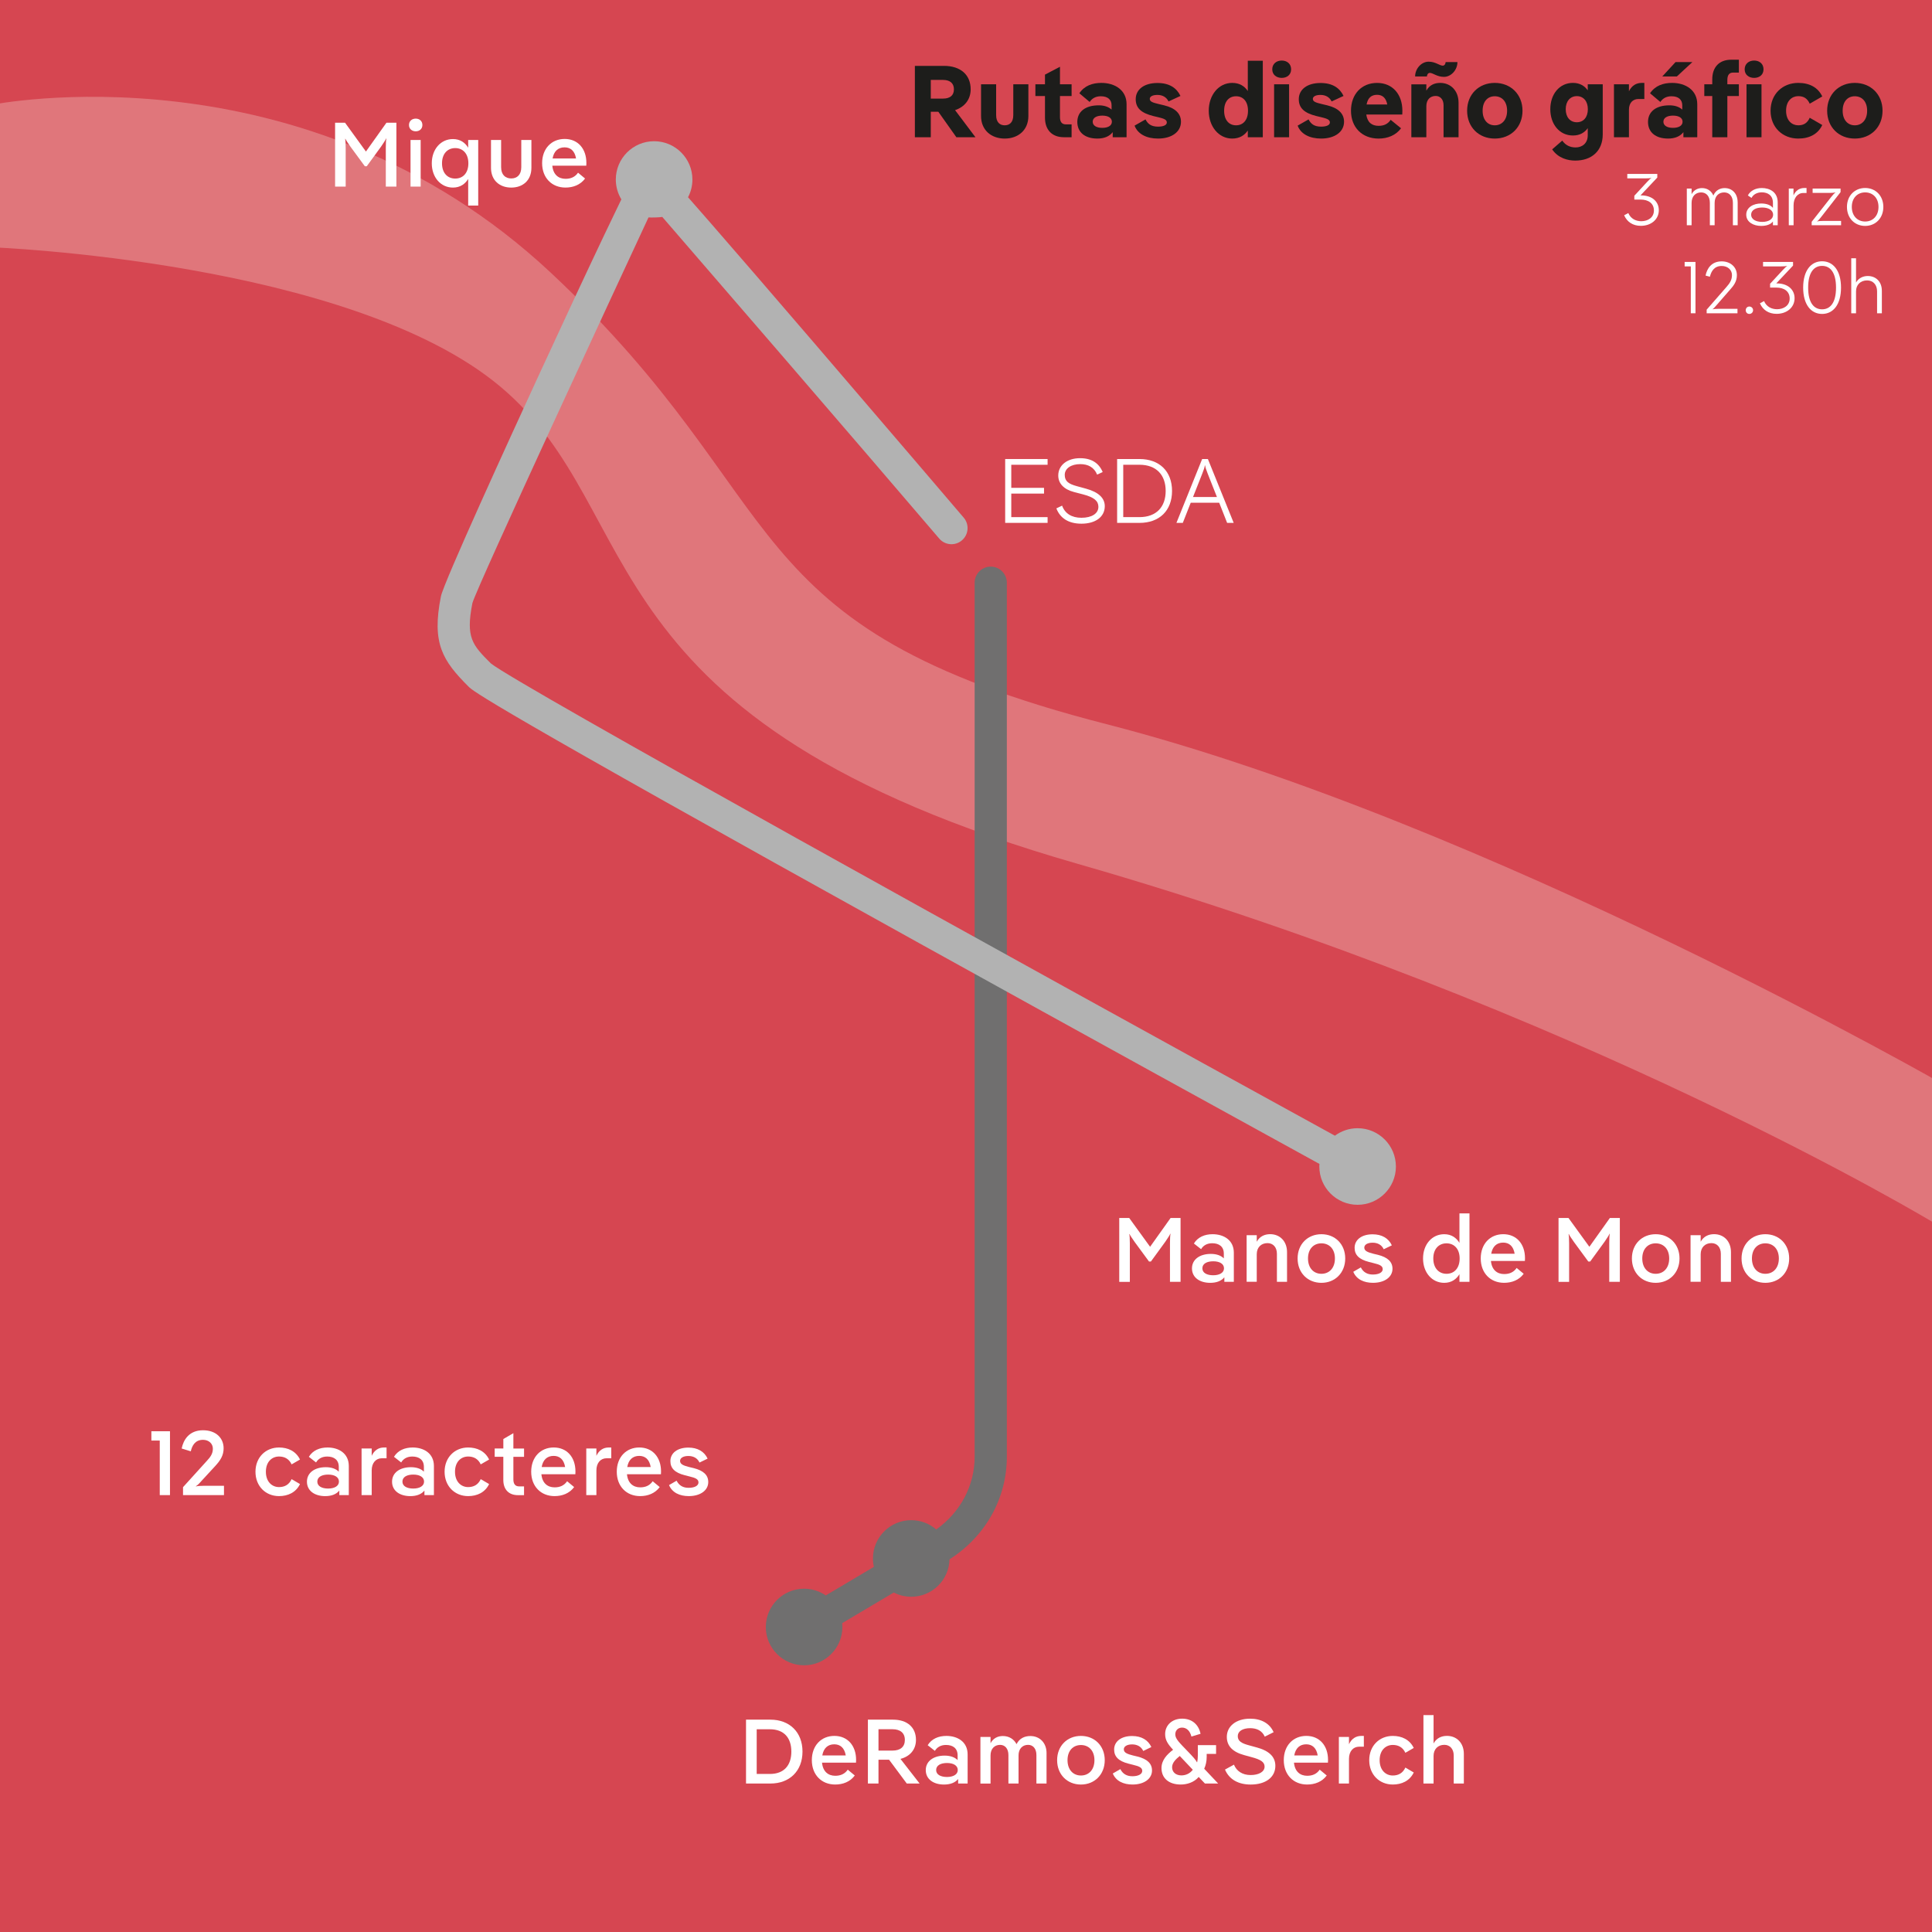 <?xml version="1.0" encoding="UTF-8"?>
<svg xmlns="http://www.w3.org/2000/svg" viewBox="0 0 1080 1080">
  <defs>
    <style>
      .cls-1 {
        fill: #1d1d1b;
      }

      .cls-2 {
        fill: #fff;
      }

      .cls-3 {
        fill: #706f6f;
      }

      .cls-4 {
        fill: #d64651;
      }

      .cls-5 {
        fill: #eaa7a7;
        opacity: .5;
      }

      .cls-6 {
        fill: #b2b2b2;
      }
    </style>
  </defs>
  <g id="RUTA1_-DG" data-name="RUTA1 -DG">
    <rect class="cls-4" x="-20" y="-20" width="1120" height="1120"/>
    <path class="cls-5" d="M1089.06,607.7s-258-148.34-470.61-202.91c-212.61-54.56-172-122.77-310.56-252.36C169.33,22.85-5.06,58.65-5.06,58.65v79.56s201.32,7.45,285.15,78.25c83.84,70.8,42.85,186.3,322.31,266.42,279.46,80.11,479.6,201.21,479.6,201.21l7.06-76.38Z"/>
    <g>
      <path class="cls-2" d="M561.9,256.6h23.71v3.21h-20.3v12.9h18.31v3.21h-18.31v13.16h20.3v3.21h-23.71v-35.7Z"/>
      <path class="cls-2" d="M590.51,284.19l3.21-1.53c1.58,4.39,5.35,6.78,10.81,6.78,5.76,0,9.48-2.35,9.48-6.12,0-3.16-2.24-5.3-8.52-6.94l-5.1-1.33c-5.66-1.48-8.82-4.74-8.82-9.23,0-5.71,4.95-9.69,12.19-9.69,6.32,0,10.5,2.65,12.65,7.75l-3.11,1.43c-1.68-4.08-5.05-5.86-9.43-5.86-5.1,0-8.67,2.4-8.67,6.02s2.19,5.05,6.83,6.32l5.05,1.38c7.09,1.94,10.5,5.3,10.5,9.79,0,5.92-5.1,9.79-13.05,9.79-7.34,0-11.98-3.21-14.02-8.57Z"/>
      <path class="cls-2" d="M624.48,292.3v-35.7h12.49c11.17,0,18.21,6.88,18.21,17.85s-7.04,17.85-18.21,17.85h-12.49ZM627.9,259.81v29.27h9.03c9.54,0,14.69-5.76,14.69-14.64s-5.15-14.64-14.69-14.64h-9.03Z"/>
      <path class="cls-2" d="M661.2,292.3h-3.57l14.38-35.7h3.21l14.43,35.7h-3.67l-4.44-11.27h-15.91l-4.44,11.27ZM666.91,277.82h13.36l-5.2-13.16c-.76-1.89-1.38-3.72-1.38-4.44h-.2c0,.71-.61,2.55-1.38,4.44l-5.2,13.16Z"/>
    </g>
    <path class="cls-3" d="M562.83,325.75v488.58c0,23.25-11.93,44.52-32.04,57.35-.26,11.58-9.77,20.91-21.4,20.91-3.52,0-6.84-.85-9.77-2.36l-28.83,17.11c.07.71.11,1.44.11,2.17,0,11.8-9.6,21.41-21.4,21.41s-21.41-9.61-21.41-21.41,9.6-21.41,21.41-21.41c4.49,0,8.66,1.39,12.1,3.76l26.91-15.97c-.35-1.51-.53-3.09-.53-4.71,0-11.8,9.6-21.4,21.41-21.4,5.33,0,10.22,1.96,13.97,5.21,13.52-9.61,21.47-24.51,21.47-40.66v-488.58c0-4.97,4.03-9,9-9s9,4.03,9,9Z"/>
    <g>
      <path class="cls-2" d="M95.02,800.08v35.7h-5.71v-30.5h-4.69v-5.2h10.4Z"/>
      <path class="cls-2" d="M102.31,835.78v-4.44l13.26-14.64c2.04-2.19,3.42-4.03,3.42-6.88s-2.29-4.95-5.51-4.95c-4.39,0-6.12,3.26-6.83,6.43l-5.1-1.58c.97-4.79,4.13-10.2,11.93-10.2,7.24,0,11.52,4.33,11.52,10.1,0,3.88-1.73,6.68-4.64,9.84l-7.75,8.41c-1.17,1.38-2.45,2.6-3.11,2.91l.1.15c.66-.25,2.45-.36,4.23-.36h11.37v5.2h-22.9Z"/>
      <path class="cls-2" d="M142.81,822.72c0-8.06,5.71-13.56,13.16-13.56,4.95,0,9.43,1.99,11.73,6.73l-4.69,2.7c-1.48-3.16-4.03-4.39-7.04-4.39-3.93,0-7.34,2.91-7.34,8.52s3.42,8.57,7.34,8.57c3.01,0,5.56-1.22,7.04-4.44l4.69,2.75c-2.29,4.74-6.78,6.73-11.73,6.73-7.45,0-13.16-5.51-13.16-13.62Z"/>
      <path class="cls-2" d="M194.98,819.51v16.27h-5.3v-2.55c-1.63,2.04-4.33,3.11-7.9,3.11-5.86,0-10.2-2.96-10.2-8.06s4.44-8.11,10.56-8.11c3.21,0,5.66.92,7.24,2.5v-2.65c0-3.98-2.7-5.81-6.48-5.81-2.86,0-5,1.22-6.22,3.31l-4.03-3.16c2.19-3.57,6.02-5.2,10.45-5.2,6.22,0,11.88,3.26,11.88,10.35ZM189.47,828.23c0-2.55-2.5-3.93-6.02-3.93s-6.07,1.33-6.07,3.93,2.6,3.88,6.07,3.88,6.02-1.38,6.02-3.88Z"/>
      <path class="cls-2" d="M216.09,809.16v6.02h-2.65c-3.31,0-5.66,2.6-5.66,6.78v13.82h-5.66v-26.06h5.66v4.08c1.48-3.16,3.93-4.64,6.88-4.64h1.43Z"/>
      <path class="cls-2" d="M242.56,819.51v16.27h-5.3v-2.55c-1.63,2.04-4.33,3.11-7.9,3.11-5.86,0-10.2-2.96-10.2-8.06s4.44-8.11,10.56-8.11c3.21,0,5.66.92,7.24,2.5v-2.65c0-3.98-2.7-5.81-6.48-5.81-2.86,0-5,1.22-6.22,3.31l-4.03-3.16c2.19-3.57,6.02-5.2,10.45-5.2,6.22,0,11.88,3.26,11.88,10.35ZM237.05,828.23c0-2.55-2.5-3.93-6.02-3.93s-6.07,1.33-6.07,3.93,2.6,3.88,6.07,3.88,6.02-1.38,6.02-3.88Z"/>
      <path class="cls-2" d="M248.53,822.72c0-8.06,5.71-13.56,13.16-13.56,4.95,0,9.43,1.99,11.73,6.73l-4.69,2.7c-1.48-3.16-4.03-4.39-7.04-4.39-3.93,0-7.34,2.91-7.34,8.52s3.42,8.57,7.34,8.57c3.01,0,5.56-1.22,7.04-4.44l4.69,2.75c-2.29,4.74-6.78,6.73-11.73,6.73-7.45,0-13.16-5.51-13.16-13.62Z"/>
      <path class="cls-2" d="M281.37,814.36h-4.84v-4.64h4.84v-5.3l5.61-3.26v8.57h5.97v4.64h-5.97v12.6c0,2.55,1.02,3.93,3.21,3.93h2.75v4.9h-3.37c-5.35,0-8.21-3.37-8.21-8.47v-12.95Z"/>
      <path class="cls-2" d="M321.61,824.1h-18.97c.46,4.95,3.42,7.34,7.39,7.34,2.91,0,5.3-.97,6.99-3.42l3.93,3.26c-2.65,3.57-6.68,5.05-10.96,5.05-7.65,0-13.05-5.46-13.05-13.62s5.25-13.56,12.6-13.56,12.14,5.41,12.14,13.41c0,.51,0,1.07-.05,1.53ZM302.79,820.07h13.11c-.71-4.28-3.11-6.22-6.42-6.22-3.57,0-5.97,2.14-6.68,6.22Z"/>
      <path class="cls-2" d="M341.7,809.16v6.02h-2.65c-3.31,0-5.66,2.6-5.66,6.78v13.82h-5.66v-26.06h5.66v4.08c1.48-3.16,3.93-4.64,6.88-4.64h1.43Z"/>
      <path class="cls-2" d="M369.45,824.1h-18.97c.46,4.95,3.42,7.34,7.39,7.34,2.91,0,5.3-.97,6.99-3.42l3.93,3.26c-2.65,3.57-6.68,5.05-10.96,5.05-7.65,0-13.05-5.46-13.05-13.62s5.25-13.56,12.6-13.56,12.14,5.41,12.14,13.41c0,.51,0,1.07-.05,1.53ZM350.63,820.07h13.11c-.71-4.28-3.11-6.22-6.42-6.22-3.57,0-5.97,2.14-6.68,6.22Z"/>
      <path class="cls-2" d="M373.99,830.17l4.23-2.45c1.38,2.7,3.62,3.98,6.73,3.98,3.42,0,5.51-1.22,5.51-3.01s-1.63-2.55-5.1-3.37l-2.6-.66c-5.61-1.43-8.01-3.98-8.01-7.9,0-4.49,3.93-7.55,10.05-7.55,5.15,0,8.92,2.19,10.76,6.17l-4.54,2.19c-1.17-2.55-3.52-3.67-6.22-3.67-2.86,0-4.64,1.12-4.64,2.75,0,1.94,2.09,2.65,5.05,3.42l2.55.61c5.46,1.38,8.16,3.88,8.16,7.8,0,4.59-4.33,7.85-10.91,7.85-5.05,0-9.28-1.94-11.01-6.17Z"/>
    </g>
    <g>
      <path class="cls-2" d="M417.03,997v-35.7h13.67c10.66,0,17.9,6.99,17.9,17.85s-7.24,17.85-17.9,17.85h-13.67ZM423,966.66v24.99h7.39c7.9,0,11.98-4.84,11.98-12.49s-4.08-12.49-11.98-12.49h-7.39Z"/>
      <path class="cls-2" d="M478.49,985.33h-18.97c.46,4.95,3.42,7.34,7.39,7.34,2.91,0,5.3-.97,6.99-3.42l3.93,3.26c-2.65,3.57-6.68,5.05-10.96,5.05-7.65,0-13.05-5.46-13.05-13.62s5.25-13.56,12.6-13.56,12.14,5.41,12.14,13.41c0,.51,0,1.07-.05,1.53ZM459.67,981.3h13.11c-.71-4.28-3.11-6.22-6.43-6.22-3.57,0-5.97,2.14-6.68,6.22Z"/>
      <path class="cls-2" d="M514.08,997h-7.19l-9.89-13.31h-5.92v13.31h-5.92v-35.7h14.07c7.85,0,12.8,4.23,12.8,11.32,0,5.46-3.42,9.28-8.67,10.61l10.71,13.77ZM491.08,966.66v11.93h7.8c4.39,0,6.94-2.04,6.94-5.97s-2.6-5.97-6.94-5.97h-7.8Z"/>
      <path class="cls-2" d="M540.91,980.74v16.27h-5.3v-2.55c-1.63,2.04-4.33,3.11-7.9,3.11-5.86,0-10.2-2.96-10.2-8.06s4.44-8.11,10.56-8.11c3.21,0,5.66.92,7.24,2.5v-2.65c0-3.98-2.7-5.81-6.48-5.81-2.86,0-5,1.22-6.22,3.31l-4.03-3.16c2.19-3.57,6.02-5.2,10.45-5.2,6.22,0,11.88,3.26,11.88,10.35ZM535.4,989.46c0-2.55-2.5-3.93-6.02-3.93s-6.07,1.33-6.07,3.93,2.6,3.88,6.07,3.88,6.02-1.38,6.02-3.88Z"/>
      <path class="cls-2" d="M585.02,980.02v16.98h-5.66v-15.91c0-3.62-1.94-5.71-4.64-5.71-3.11,0-5.35,2.14-5.35,5.92v15.71h-5.66v-15.91c0-3.62-1.94-5.71-4.64-5.71-3.11,0-5.35,2.14-5.35,5.92v15.71h-5.66v-26.06h5.66v3.52c1.53-2.86,4.08-4.03,6.88-4.03,3.42,0,6.17,1.68,7.65,4.54,1.58-3.21,4.49-4.54,7.7-4.54,5.25,0,9.08,3.77,9.08,9.59Z"/>
      <path class="cls-2" d="M590.94,983.95c0-8.01,5.66-13.56,13.31-13.56s13.31,5.56,13.31,13.56-5.66,13.62-13.31,13.62-13.31-5.56-13.31-13.62ZM611.8,983.95c0-5.35-3.21-8.47-7.55-8.47s-7.5,3.11-7.5,8.47,3.16,8.57,7.5,8.57,7.55-3.16,7.55-8.57Z"/>
      <path class="cls-2" d="M622.05,991.4l4.23-2.45c1.38,2.7,3.62,3.98,6.73,3.98,3.42,0,5.51-1.22,5.51-3.01s-1.63-2.55-5.1-3.37l-2.6-.66c-5.61-1.43-8.01-3.98-8.01-7.9,0-4.49,3.93-7.55,10.05-7.55,5.15,0,8.92,2.19,10.76,6.17l-4.54,2.19c-1.17-2.55-3.52-3.67-6.22-3.67-2.86,0-4.64,1.12-4.64,2.75,0,1.94,2.09,2.65,5.05,3.42l2.55.61c5.46,1.38,8.16,3.88,8.16,7.8,0,4.59-4.33,7.85-10.91,7.85-5.05,0-9.28-1.94-11.01-6.17Z"/>
      <path class="cls-2" d="M680.95,997h-7.39l-3.47-3.67c-2.65,3.06-6.58,4.23-10.05,4.23-6.73,0-10.76-3.62-10.76-9.18,0-4.44,3.06-7.65,6.48-10.25-2.96-3.16-4.44-5.46-4.44-8.77,0-4.9,3.83-8.62,9.49-8.62s9.28,3.42,10.3,8.47l-5.1,1.53c-.76-3.06-2.6-5-5.25-5-2.29,0-3.77,1.63-3.77,3.77,0,2.6,2.4,4.74,7.04,9.59,2.8,2.91,4.38,4.64,5.05,5.97h.15c.25-1.07.36-2.35.36-3.62v-5.92h10.2v4.9h-5.25v1.68c0,2.5-.51,4.69-1.38,6.63l7.8,8.26ZM666.78,989.3l-7.29-7.7c-2.35,1.89-4.28,3.88-4.28,6.32,0,2.75,2.14,4.54,5.2,4.54,2.14,0,4.59-.82,6.38-3.16Z"/>
      <path class="cls-2" d="M684.78,989.2l5-2.75c1.48,3.62,4.74,5.81,9.33,5.81s7.8-1.83,7.8-4.69c0-2.6-2.19-3.98-7.39-5.35l-4.08-1.12c-6.43-1.78-9.64-5.1-9.64-10.2,0-5.97,5.25-10.15,13-10.15,6.22,0,10.96,2.6,13.16,7.55l-4.95,2.5c-1.43-3.26-4.38-4.74-8.16-4.74-4.23,0-6.93,1.73-6.93,4.44,0,2.86,2.24,4.03,6.12,5.1l4.08,1.12c7.29,1.89,10.81,5.3,10.81,10.4,0,6.32-5.3,10.45-13.82,10.45-6.73,0-11.93-2.75-14.33-8.36Z"/>
      <path class="cls-2" d="M742.31,985.33h-18.97c.46,4.95,3.42,7.34,7.39,7.34,2.91,0,5.3-.97,6.99-3.42l3.93,3.26c-2.65,3.57-6.68,5.05-10.96,5.05-7.65,0-13.05-5.46-13.05-13.62s5.25-13.56,12.6-13.56,12.14,5.41,12.14,13.41c0,.51,0,1.07-.05,1.53ZM723.49,981.3h13.11c-.71-4.28-3.11-6.22-6.42-6.22-3.57,0-5.97,2.14-6.68,6.22Z"/>
      <path class="cls-2" d="M762.4,970.39v6.02h-2.65c-3.31,0-5.66,2.6-5.66,6.78v13.82h-5.66v-26.06h5.66v4.08c1.48-3.16,3.93-4.64,6.88-4.64h1.43Z"/>
      <path class="cls-2" d="M765.41,983.95c0-8.06,5.71-13.56,13.16-13.56,4.95,0,9.43,1.99,11.73,6.73l-4.69,2.7c-1.48-3.16-4.03-4.39-7.04-4.39-3.93,0-7.34,2.91-7.34,8.52s3.42,8.57,7.34,8.57c3.01,0,5.56-1.22,7.04-4.44l4.69,2.75c-2.29,4.74-6.78,6.73-11.73,6.73-7.45,0-13.16-5.51-13.16-13.62Z"/>
      <path class="cls-2" d="M818.3,980.43v16.57h-5.66v-15.66c0-3.72-2.19-5.97-5.25-5.97-3.52,0-6.02,2.35-6.02,6.22v15.4h-5.66v-38.25h5.66v15.86c1.63-3.01,4.44-4.23,7.5-4.23,5.46,0,9.43,3.98,9.43,10.05Z"/>
    </g>
    <g>
      <path class="cls-1" d="M545.28,76.72h-10.66l-10.09-14.25h-4.22v14.25h-8.89v-39.9h16.25c9.24,0,14.94,4.96,14.94,13.11,0,5.64-3.36,9.86-8.72,11.63l11.4,15.16ZM520.31,44.68v10.43h6.9c3.76,0,6.04-1.71,6.04-5.19s-2.34-5.24-6.04-5.24h-6.9Z"/>
      <path class="cls-1" d="M548.41,64.86v-17.73h8.44v17.22c0,3.99,2.05,5.7,4.79,5.7s4.79-1.71,4.79-5.7v-17.22h8.44v17.73c0,7.87-5.7,12.6-13.23,12.6s-13.23-4.73-13.23-12.6Z"/>
      <path class="cls-1" d="M584.15,53.69h-5.36v-6.56h5.36v-5.42l8.38-4.39v9.81h6.5v6.56h-6.5v11.74c0,2.74,1.08,4.1,3.31,4.1h3.19v7.18h-4.28c-6.67,0-10.6-4.1-10.6-10.95v-12.09Z"/>
      <path class="cls-1" d="M629.76,58.25v18.47h-7.75v-2.85c-1.82,2.39-4.79,3.59-8.55,3.59-7.07,0-11.23-3.59-11.23-9.29s4.39-9.29,11.97-9.29c3.08,0,5.53.86,7.18,2.39v-2.39c0-3.08-2-5.07-6.04-5.07-2.79,0-4.85,1.14-6.21,3.19l-5.76-4.85c2.79-4.22,7.3-5.81,12.31-5.81,7.58,0,14.08,4.05,14.08,11.91ZM621.55,68.05c0-2.17-2.11-3.42-5.36-3.42s-5.36,1.25-5.36,3.42,2.11,3.42,5.36,3.42,5.36-1.25,5.36-3.42Z"/>
      <path class="cls-1" d="M634.25,70.22l6.1-3.48c1.31,2.57,3.19,4.05,7.01,4.05,3.02,0,4.9-.85,4.9-2.34s-1.42-2.11-4.73-2.91l-2.85-.68c-6.84-1.71-9.81-4.56-9.81-9.41,0-5.47,4.73-9.06,12.14-9.06,6.78,0,10.77,2.85,12.88,7.24l-6.67,3.08c-1.14-2.39-3.36-3.65-6.21-3.65s-4.28.97-4.28,2.22c0,1.6,1.82,2.11,5.13,2.91l2.85.68c6.21,1.48,9.46,4.62,9.46,9.18,0,5.64-5.13,9.41-12.83,9.41-6.44,0-11.4-2.57-13.11-7.24Z"/>
      <path class="cls-1" d="M697.53,33.96h8.38v42.76h-8.38v-3.76c-1.77,2.62-4.56,4.5-8.72,4.5-7.58,0-13.11-6.78-13.11-15.56s5.53-15.56,13.11-15.56c4.16,0,6.96,1.88,8.72,4.56v-16.93ZM697.64,61.9c0-5.24-2.74-8.09-6.67-8.09s-6.67,2.85-6.67,8.09,2.74,8.15,6.67,8.15,6.67-2.91,6.67-8.15Z"/>
      <path class="cls-1" d="M711.2,38.75c0-3.08,2.34-4.9,5.3-4.9s5.24,1.82,5.24,4.9-2.34,4.79-5.24,4.79-5.3-1.71-5.3-4.79ZM712.23,47.13h8.38v29.59h-8.38v-29.59Z"/>
      <path class="cls-1" d="M725.4,70.22l6.1-3.48c1.31,2.57,3.19,4.05,7.01,4.05,3.02,0,4.9-.85,4.9-2.34s-1.43-2.11-4.73-2.91l-2.85-.68c-6.84-1.71-9.8-4.56-9.8-9.41,0-5.47,4.73-9.06,12.14-9.06,6.78,0,10.77,2.85,12.88,7.24l-6.67,3.08c-1.14-2.39-3.36-3.65-6.21-3.65s-4.28.97-4.28,2.22c0,1.6,1.82,2.11,5.13,2.91l2.85.68c6.21,1.48,9.46,4.62,9.46,9.18,0,5.64-5.13,9.41-12.83,9.41-6.44,0-11.4-2.57-13.11-7.24Z"/>
      <path class="cls-1" d="M783.88,64.01h-20.12c.63,4.5,3.19,6.33,6.9,6.33,2.91,0,5.13-.97,6.73-3.36l5.81,4.73c-2.85,3.88-7.47,5.76-12.54,5.76-9.18,0-15.45-6.21-15.45-15.56s5.99-15.56,14.59-15.56,14.14,6.33,14.14,15.56c0,.63,0,1.48-.06,2.11ZM763.93,58.42h11.57c-.74-3.82-2.79-5.42-5.7-5.42-3.19,0-5.19,1.71-5.87,5.42Z"/>
      <path class="cls-1" d="M815.34,57.39v19.33h-8.38v-17.84c0-3.42-1.94-5.24-4.39-5.24-3.02,0-5.24,2-5.24,5.76v17.33h-8.38v-29.59h8.38v3.53c1.71-3.08,4.5-4.33,7.75-4.33,5.87,0,10.26,4.39,10.26,11.06ZM799.27,40.75c-1.08,0-1.6,1.14-1.6,2h-6.61c0-4.45,3.59-8.27,7.53-8.27s6.1,2.22,7.92,2.22c1.08,0,1.6-1.14,1.6-2h6.61c0,4.45-3.59,8.27-7.52,8.27s-6.1-2.22-7.92-2.22Z"/>
      <path class="cls-1" d="M820.13,61.9c0-9.18,6.56-15.56,15.45-15.56s15.51,6.38,15.51,15.56-6.56,15.56-15.51,15.56-15.45-6.38-15.45-15.56ZM842.48,61.9c0-5.24-2.96-8.09-6.9-8.09s-6.78,2.85-6.78,8.09,2.91,8.15,6.78,8.15,6.9-2.91,6.9-8.15Z"/>
      <path class="cls-1" d="M887.56,47.13h8.38v27.99c0,9.18-6.1,14.65-15.39,14.65-3.99,0-9.46-1.25-12.88-6.27l5.64-4.9c1.82,2.57,4.33,3.82,7.47,3.82,3.59,0,6.78-2.22,6.78-6.78v-3.99c-1.71,2.39-4.33,4.1-8.27,4.1-7.64,0-12.66-6.44-12.66-14.71s5.02-14.71,12.66-14.71c3.93,0,6.56,1.77,8.27,4.16v-3.36ZM887.62,61.04c0-4.5-2.51-7.3-6.16-7.3s-6.21,2.79-6.21,7.3,2.51,7.3,6.21,7.3,6.16-2.79,6.16-7.3Z"/>
      <path class="cls-1" d="M919.2,46.33v9.01h-3.25c-3.08,0-5.36,2.05-5.36,5.99v15.39h-8.38v-29.59h8.38v3.88c1.65-3.31,4.22-4.67,7.18-4.67h1.42Z"/>
      <path class="cls-1" d="M948.78,58.25v18.47h-7.75v-2.85c-1.82,2.39-4.79,3.59-8.55,3.59-7.07,0-11.23-3.59-11.23-9.29s4.39-9.29,11.97-9.29c3.08,0,5.53.86,7.18,2.39v-2.39c0-3.08-2-5.07-6.04-5.07-2.79,0-4.85,1.14-6.21,3.19l-5.76-4.85c2.79-4.22,7.3-5.81,12.31-5.81,7.58,0,14.08,4.05,14.08,11.91ZM937.38,42.74h-8.15l7.41-8.04h9.41l-8.67,8.04ZM940.57,68.05c0-2.17-2.11-3.42-5.36-3.42s-5.36,1.25-5.36,3.42,2.11,3.42,5.36,3.42,5.36-1.25,5.36-3.42Z"/>
      <path class="cls-1" d="M972.04,33.39v7.18h-3.19c-2.17,0-3.25,1.37-3.25,4.1v2.45h6.44v6.56h-6.44v23.03h-8.44v-23.03h-4.45v-6.56h4.45v-2.74c0-6.9,3.93-11,10.6-11h4.28Z"/>
      <path class="cls-1" d="M975.28,38.75c0-3.08,2.34-4.9,5.3-4.9s5.24,1.82,5.24,4.9-2.34,4.79-5.24,4.79-5.3-1.71-5.3-4.79ZM976.31,47.13h8.38v29.59h-8.38v-29.59Z"/>
      <path class="cls-1" d="M989.76,61.9c0-9.35,6.78-15.56,15.45-15.56,6.27,0,11.06,2.51,13.45,7.58l-7.01,4.05c-1.37-3.02-3.42-4.22-6.44-4.22-3.42,0-6.78,2.56-6.78,8.15s3.36,8.15,6.78,8.15c3.02,0,5.07-1.2,6.44-4.22l7.01,4.05c-2.39,5.07-7.18,7.58-13.45,7.58-8.67,0-15.45-6.21-15.45-15.56Z"/>
      <path class="cls-1" d="M1021.39,61.9c0-9.18,6.56-15.56,15.45-15.56s15.51,6.38,15.51,15.56-6.56,15.56-15.51,15.56-15.45-6.38-15.45-15.56ZM1043.74,61.9c0-5.24-2.96-8.09-6.9-8.09s-6.78,2.85-6.78,8.09,2.91,8.15,6.78,8.15,6.9-2.91,6.9-8.15Z"/>
      <path class="cls-2" d="M917.41,109.23c6.11,0,9.88,3.44,9.88,8.28,0,5.21-4.39,8.73-10.04,8.73-4.43,0-7.67-2.13-9.35-5.9l2.34-1.23c1.35,3.2,4.26,4.55,7.26,4.55,3.65,0,7.05-2.01,7.05-5.99s-3.08-6.11-7.46-6.11h-3.49v-2.13l6.97-7.54c.98-1.07,2.01-2.09,2.5-2.34l-.04-.12c-.53.21-1.97.29-3.44.29h-9.92v-2.5h16.77v2.05l-9.39,9.96h.37Z"/>
      <path class="cls-2" d="M971.37,113v12.92h-2.67v-12.5c0-3.69-1.97-5.86-4.88-5.86-3.12,0-5.33,2.17-5.33,5.86v12.5h-2.67v-12.5c0-3.69-1.97-5.86-4.88-5.86-3.12,0-5.33,2.17-5.33,5.86v12.5h-2.67v-20.5h2.67v3.12c1.31-2.42,3.57-3.4,5.82-3.4,2.95,0,5.25,1.56,6.35,4.18,1.23-2.99,3.81-4.18,6.31-4.18,4.26,0,7.26,3.12,7.26,7.87Z"/>
      <path class="cls-2" d="M993.75,113.13v12.79h-2.67v-2.09c-1.27,1.6-3.49,2.46-6.6,2.46-4.26,0-8.32-2.13-8.32-6.27s4.06-6.27,8.28-6.27c3.12,0,5.37.9,6.64,2.46v-2.79c0-4.39-3.08-5.9-6.23-5.9-2.67,0-4.76,1.19-5.74,3.12l-2.05-1.39c1.43-2.67,4.35-4.14,7.79-4.14,4.47,0,8.9,2.25,8.9,8.04ZM991.17,120.02c0-2.62-2.67-4.02-6.07-4.02s-6.19,1.31-6.19,4.02,2.79,4.02,6.19,4.02,6.07-1.39,6.07-4.02Z"/>
      <path class="cls-2" d="M1009.87,105.09v2.79h-1.8c-3.24,0-5.45,2.83-5.45,6.89v11.15h-2.67v-20.5h2.62v3.81c1.19-2.67,3.32-4.14,6.03-4.14h1.27Z"/>
      <path class="cls-2" d="M1013.27,107.84v-2.42h15.62v1.97l-10.87,13.94c-.82,1.07-1.72,2.09-2.21,2.38l.04.12c.53-.25,1.89-.33,3.24-.33h10.09v2.42h-16.44v-1.93l10.99-13.98c.86-1.07,1.76-2.09,2.25-2.38l-.04-.12c-.53.25-1.89.33-3.28.33h-9.39Z"/>
      <path class="cls-2" d="M1032.46,115.67c0-6.27,4.35-10.58,10.17-10.58s10.17,4.31,10.17,10.58-4.35,10.62-10.17,10.62-10.17-4.31-10.17-10.62ZM1050.09,115.67c0-5-3.16-8.12-7.46-8.12s-7.46,3.12-7.46,8.12,3.16,8.16,7.46,8.16,7.46-3.12,7.46-8.16Z"/>
      <path class="cls-2" d="M947.79,146.42v28.7h-2.62v-26.2h-3.44v-2.5h6.07Z"/>
      <path class="cls-2" d="M954.03,175.12v-2.01l11.03-12.63c1.72-2.01,3.12-3.77,3.12-6.72s-2.42-5.08-5.74-5.08c-4.1,0-5.82,2.83-6.6,6.03l-2.42-.66c.78-3.9,3.28-7.95,9.02-7.95,4.88,0,8.49,3.2,8.49,7.71,0,3.65-1.89,5.95-3.85,8.16l-7.38,8.45c-.9,1.07-1.8,2.05-2.3,2.38l.04.12c.53-.21,1.93-.29,3.36-.29h10.46v2.5h-17.22Z"/>
      <path class="cls-2" d="M975.88,173.4c0-1.15.86-2.05,2.01-2.05s2.09.9,2.09,2.05-.9,2.09-2.09,2.09-2.01-.9-2.01-2.09Z"/>
      <path class="cls-2" d="M993.3,158.43c6.11,0,9.88,3.44,9.88,8.28,0,5.21-4.39,8.73-10.04,8.73-4.43,0-7.67-2.13-9.35-5.9l2.34-1.23c1.35,3.2,4.26,4.55,7.26,4.55,3.65,0,7.05-2.01,7.05-5.99s-3.08-6.11-7.46-6.11h-3.49v-2.13l6.97-7.54c.98-1.07,2.01-2.09,2.5-2.34l-.04-.12c-.53.21-1.97.29-3.44.29h-9.92v-2.5h16.77v2.05l-9.39,9.96h.37Z"/>
      <path class="cls-2" d="M1029.14,160.77c0,9.47-4.35,14.72-10.58,14.72s-10.58-5.25-10.58-14.72,4.35-14.72,10.58-14.72,10.58,5.25,10.58,14.72ZM1010.77,160.77c0,8.61,3.32,12.14,7.79,12.14s7.79-3.53,7.79-12.14-3.32-12.14-7.79-12.14-7.79,3.53-7.79,12.14Z"/>
      <path class="cls-2" d="M1051.97,162.49v12.63h-2.67v-12.26c0-3.69-2.25-6.11-5.58-6.11-3.65,0-6.19,2.42-6.19,6.11v12.26h-2.67v-30.75h2.67v13.57c1.43-2.54,4.02-3.65,6.56-3.65,4.59,0,7.87,3.2,7.87,8.2Z"/>
    </g>
    <g>
      <path class="cls-2" d="M625.67,716.55v-35.7h5.56l11.68,16.11,11.47-16.11h5.56v35.7h-5.92v-21.57c0-2.29.1-4.54.31-5.25l-.15-.05c-.25.66-1.43,2.55-2.75,4.44l-8.06,11.07h-1.07l-8.01-10.91c-1.33-1.89-2.6-3.77-2.86-4.44l-.15.05c.2.71.31,2.96.31,5.25v21.42h-5.92Z"/>
      <path class="cls-2" d="M689.72,700.28v16.27h-5.3v-2.55c-1.63,2.04-4.33,3.11-7.9,3.11-5.86,0-10.2-2.96-10.2-8.06s4.44-8.11,10.56-8.11c3.21,0,5.66.92,7.24,2.5v-2.65c0-3.98-2.7-5.81-6.48-5.81-2.86,0-5,1.22-6.22,3.31l-4.03-3.16c2.19-3.57,6.02-5.2,10.45-5.2,6.22,0,11.88,3.26,11.88,10.35ZM684.22,709c0-2.55-2.5-3.93-6.02-3.93s-6.07,1.33-6.07,3.93,2.6,3.88,6.07,3.88,6.02-1.38,6.02-3.88Z"/>
      <path class="cls-2" d="M719.46,699.97v16.57h-5.66v-15.66c0-3.72-2.19-5.97-5.25-5.97-3.52,0-6.02,2.35-6.02,6.22v15.4h-5.66v-26.06h5.66v3.67c1.63-3.01,4.44-4.23,7.5-4.23,5.46,0,9.43,3.98,9.43,10.05Z"/>
      <path class="cls-2" d="M725.37,703.49c0-8.01,5.66-13.56,13.31-13.56s13.31,5.56,13.31,13.56-5.66,13.62-13.31,13.62-13.31-5.56-13.31-13.62ZM746.23,703.49c0-5.35-3.21-8.46-7.55-8.46s-7.5,3.11-7.5,8.46,3.16,8.57,7.5,8.57,7.55-3.16,7.55-8.57Z"/>
      <path class="cls-2" d="M756.48,710.94l4.23-2.45c1.38,2.7,3.62,3.98,6.73,3.98,3.42,0,5.51-1.22,5.51-3.01s-1.63-2.55-5.1-3.37l-2.6-.66c-5.61-1.43-8.01-3.98-8.01-7.9,0-4.49,3.93-7.55,10.05-7.55,5.15,0,8.92,2.19,10.76,6.17l-4.54,2.19c-1.17-2.55-3.52-3.67-6.22-3.67-2.86,0-4.64,1.12-4.64,2.75,0,1.94,2.09,2.65,5.05,3.42l2.55.61c5.46,1.38,8.16,3.88,8.16,7.8,0,4.59-4.33,7.85-10.91,7.85-5.05,0-9.28-1.94-11.01-6.17Z"/>
      <path class="cls-2" d="M815.84,678.3h5.61v38.25h-5.61v-4.28c-1.68,2.8-4.44,4.84-8.52,4.84-6.78,0-11.83-5.71-11.83-13.62s5.05-13.56,11.83-13.56c4.08,0,6.83,2.04,8.52,4.84v-16.47ZM815.95,703.49c0-5.35-3.06-8.46-7.34-8.46s-7.39,3.11-7.39,8.46,3.06,8.57,7.39,8.57,7.34-3.16,7.34-8.57Z"/>
      <path class="cls-2" d="M852.41,704.87h-18.97c.46,4.95,3.42,7.34,7.39,7.34,2.91,0,5.3-.97,6.99-3.42l3.93,3.26c-2.65,3.57-6.68,5.05-10.96,5.05-7.65,0-13.05-5.46-13.05-13.62s5.25-13.56,12.6-13.56,12.14,5.41,12.14,13.41c0,.51,0,1.07-.05,1.53ZM833.59,700.84h13.11c-.71-4.28-3.11-6.22-6.42-6.22-3.57,0-5.97,2.14-6.68,6.22Z"/>
      <path class="cls-2" d="M871.23,716.55v-35.7h5.56l11.68,16.11,11.47-16.11h5.56v35.7h-5.92v-21.57c0-2.29.1-4.54.31-5.25l-.15-.05c-.25.66-1.43,2.55-2.75,4.44l-8.06,11.07h-1.07l-8.01-10.91c-1.33-1.89-2.6-3.77-2.86-4.44l-.15.05c.2.71.31,2.96.31,5.25v21.42h-5.92Z"/>
      <path class="cls-2" d="M912.24,703.49c0-8.01,5.66-13.56,13.31-13.56s13.31,5.56,13.31,13.56-5.66,13.62-13.31,13.62-13.31-5.56-13.31-13.62ZM933.09,703.49c0-5.35-3.21-8.46-7.55-8.46s-7.5,3.11-7.5,8.46,3.16,8.57,7.5,8.57,7.55-3.16,7.55-8.57Z"/>
      <path class="cls-2" d="M967.62,699.97v16.57h-5.66v-15.66c0-3.72-2.19-5.97-5.25-5.97-3.52,0-6.02,2.35-6.02,6.22v15.4h-5.66v-26.06h5.66v3.67c1.63-3.01,4.44-4.23,7.5-4.23,5.46,0,9.43,3.98,9.43,10.05Z"/>
      <path class="cls-2" d="M973.54,703.49c0-8.01,5.66-13.56,13.31-13.56s13.31,5.56,13.31,13.56-5.66,13.62-13.31,13.62-13.31-5.56-13.31-13.62ZM994.39,703.49c0-5.35-3.21-8.46-7.55-8.46s-7.5,3.11-7.5,8.46,3.16,8.57,7.5,8.57,7.55-3.16,7.55-8.57Z"/>
    </g>
    <g>
      <path class="cls-2" d="M187.32,104.3v-35.7h5.56l11.68,16.11,11.47-16.11h5.56v35.7h-5.92v-21.57c0-2.29.1-4.54.31-5.25l-.15-.05c-.25.66-1.43,2.55-2.75,4.44l-8.06,11.07h-1.07l-8.01-10.91c-1.33-1.89-2.6-3.77-2.86-4.44l-.15.05c.2.71.31,2.96.31,5.25v21.42h-5.92Z"/>
      <path class="cls-2" d="M228.63,69.88c0-2.19,1.63-3.57,3.77-3.57s3.72,1.38,3.72,3.57-1.63,3.52-3.72,3.52-3.77-1.33-3.77-3.52ZM229.49,78.24h5.66v26.06h-5.66v-26.06Z"/>
      <path class="cls-2" d="M261.72,78.24h5.61v36.67h-5.61v-14.89c-1.68,2.8-4.44,4.84-8.52,4.84-6.78,0-11.83-5.66-11.83-13.56s5.05-13.56,11.83-13.56c4.08,0,6.83,2.04,8.52,4.84v-4.33ZM261.82,91.3c0-5.41-3.06-8.52-7.34-8.52s-7.39,3.11-7.39,8.52,3.06,8.52,7.39,8.52,7.34-3.11,7.34-8.52Z"/>
      <path class="cls-2" d="M274.47,93.79v-15.55h5.66v15.2c0,4.28,2.4,6.32,5.66,6.32s5.61-2.04,5.61-6.32v-15.2h5.66v15.55c0,7.04-4.79,11.07-11.27,11.07s-11.32-4.03-11.32-11.07Z"/>
      <path class="cls-2" d="M327.72,92.62h-18.97c.46,4.95,3.42,7.34,7.39,7.34,2.91,0,5.3-.97,6.99-3.42l3.93,3.26c-2.65,3.57-6.68,5.05-10.96,5.05-7.65,0-13.05-5.46-13.05-13.62s5.25-13.56,12.6-13.56,12.14,5.41,12.14,13.41c0,.51,0,1.07-.05,1.53ZM308.9,88.59h13.11c-.71-4.28-3.11-6.22-6.43-6.22-3.57,0-5.97,2.14-6.68,6.22Z"/>
    </g>
  </g>
  <g id="RUTA2_-_DG" data-name="RUTA2 - DG">
    <path class="cls-6" d="M780.32,652.09c0,11.8-9.6,21.4-21.41,21.4s-21.4-9.6-21.4-21.4c0-.49.02-.97.06-1.45-37.33-20.51-130.55-71.76-223.75-123.41-243.37-134.88-249.39-140.9-251.97-143.48-14.41-14.41-20.63-24.08-15.37-50.38,1.55-7.77,38.66-88.79,54.54-123.26,13.72-29.77,26.71-57.61,36.58-78.39,3.84-8.08,7.1-14.87,9.74-20.28-1.97-3.24-3.1-7.03-3.1-11.09,0-11.81,9.61-21.41,21.41-21.41s21.41,9.6,21.41,21.41c0,3.57-.88,6.94-2.44,9.91,3.61,4.1,7.89,8.99,12.8,14.62,14.09,16.18,33.57,38.74,57.88,67.04,41.38,48.17,83.01,96.97,83.43,97.46,3.22,3.78,2.77,9.46-1.01,12.68-3.78,3.23-9.46,2.78-12.69-1-45.27-53.07-133.11-154.74-154.81-179.8-1.55.31-6.43.41-7.7.27-15.98,34.31-95.41,205.4-98.43,215.55-3.86,19.48,0,23.47,10.33,33.79,14.23,11.52,283.43,160.59,471.8,263.99,3.55-2.63,7.94-4.18,12.69-4.18,11.81,0,21.41,9.6,21.41,21.41Z"/>
  </g>
</svg>